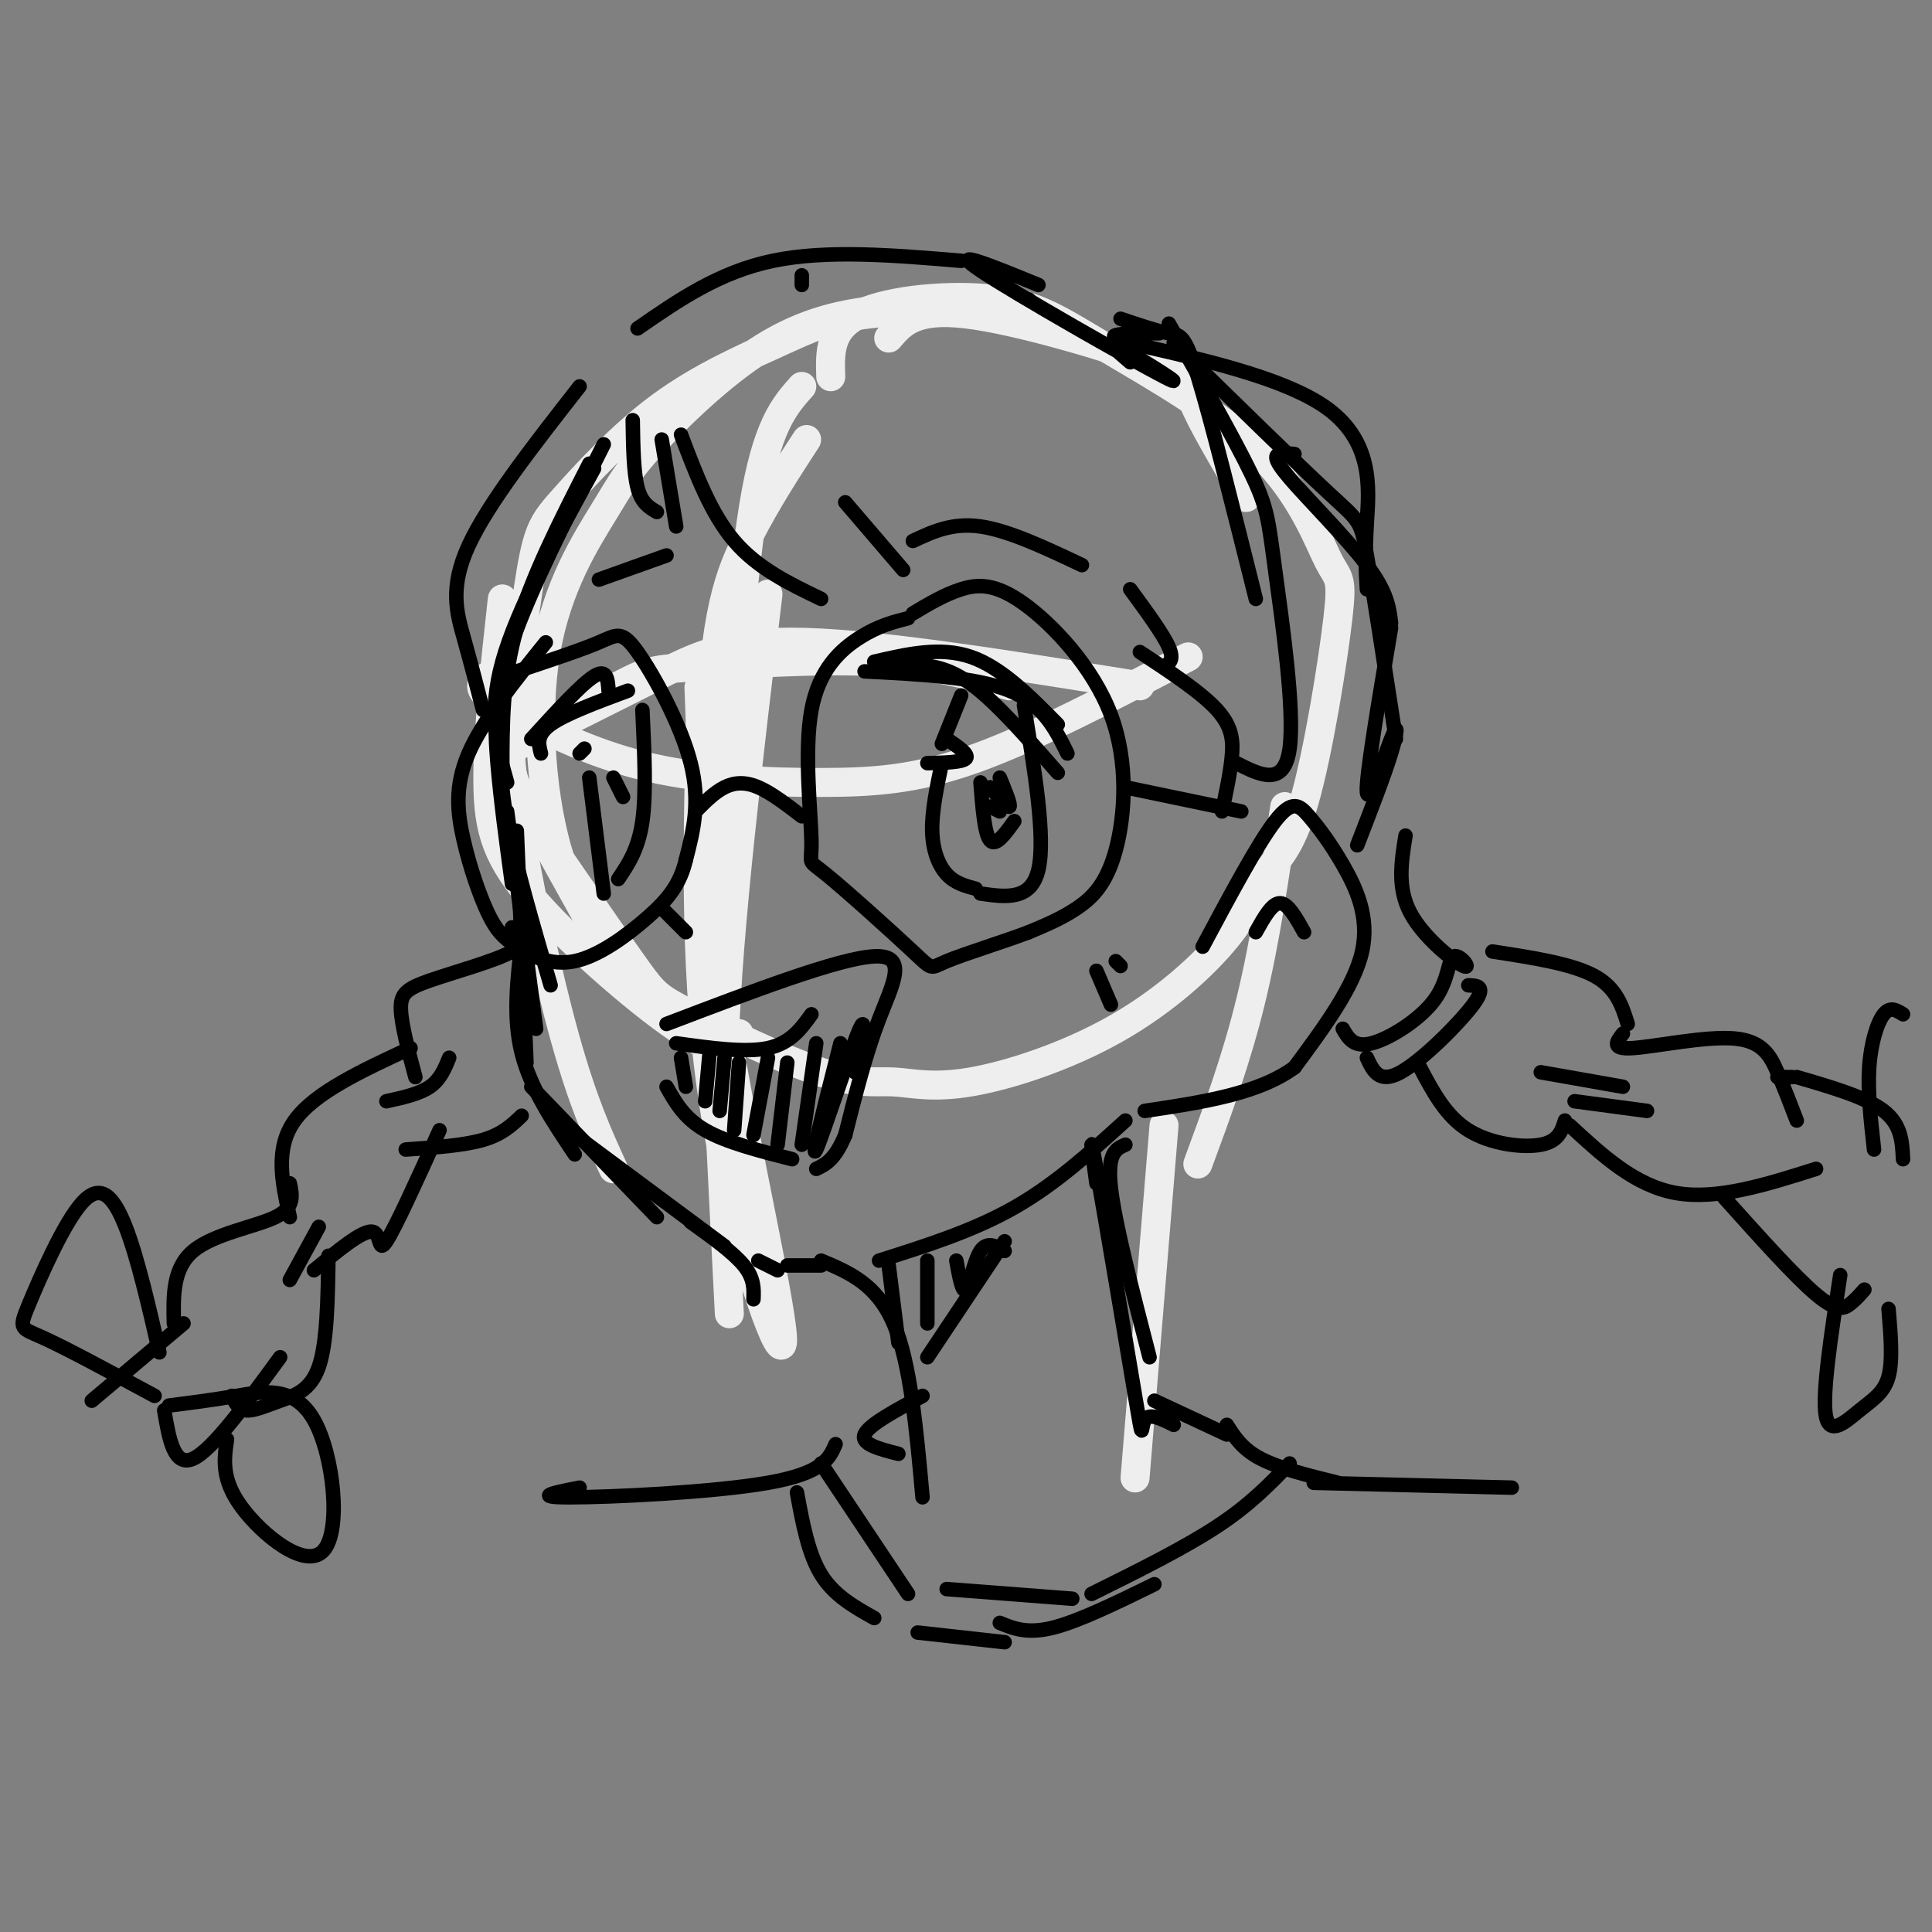 <svg viewBox='0 0 400 400' version='1.1' xmlns='http://www.w3.org/2000/svg' xmlns:xlink='http://www.w3.org/1999/xlink'><rect x="0" y="0" width="400" height="400" fill="#808080" stroke="none"/><g fill='none' stroke='rgb(238,238,238)' stroke-width='6' stroke-linecap='round' stroke-linejoin='round'><path d='M172,78c-0.169,-4.984 -0.338,-9.968 6,-13c6.338,-3.032 19.182,-4.113 28,-3c8.818,1.113 13.612,4.421 23,10c9.388,5.579 23.372,13.428 32,22c8.628,8.572 11.899,17.867 14,22c2.101,4.133 3.032,3.104 2,12c-1.032,8.896 -4.028,27.717 -7,38c-2.972,10.283 -5.922,12.029 -8,15c-2.078,2.971 -3.285,7.167 -8,13c-4.715,5.833 -12.940,13.301 -23,19c-10.060,5.699 -21.956,9.627 -30,11c-8.044,1.373 -12.236,0.191 -16,0c-3.764,-0.191 -7.102,0.609 -15,-2c-7.898,-2.609 -20.357,-8.625 -27,-12c-6.643,-3.375 -7.469,-4.107 -11,-9c-3.531,-4.893 -9.765,-13.946 -16,-23'/><path d='M116,178c-3.797,-11.687 -5.291,-29.406 -3,-43c2.291,-13.594 8.366,-23.064 12,-29c3.634,-5.936 4.827,-8.337 10,-14c5.173,-5.663 14.327,-14.589 23,-20c8.673,-5.411 16.866,-7.306 26,-8c9.134,-0.694 19.210,-0.185 18,0c-1.210,0.185 -13.705,0.046 -22,1c-8.295,0.954 -12.392,2.999 -19,6c-6.608,3.001 -15.729,6.956 -24,13c-8.271,6.044 -15.691,14.178 -20,19c-4.309,4.822 -5.505,6.334 -7,15c-1.495,8.666 -3.287,24.487 -4,33c-0.713,8.513 -0.347,9.718 3,16c3.347,6.282 9.673,17.641 16,29'/><path d='M125,196c3.667,6.000 4.833,6.500 6,7'/><path d='M153,214c-1.458,2.536 -2.917,5.071 -11,0c-8.083,-5.071 -22.792,-17.750 -31,-27c-8.208,-9.250 -9.917,-15.071 -10,-25c-0.083,-9.929 1.458,-23.964 3,-38'/><path d='M101,140c-0.888,0.866 -1.775,1.732 -1,3c0.775,1.268 3.213,2.939 9,6c5.787,3.061 14.922,7.511 26,10c11.078,2.489 24.098,3.016 35,3c10.902,-0.016 19.686,-0.576 32,-5c12.314,-4.424 28.157,-12.712 44,-21'/><path d='M106,155c10.756,-5.356 21.511,-10.711 30,-15c8.489,-4.289 14.711,-7.511 31,-7c16.289,0.511 42.644,4.756 69,9'/><path d='M109,153c8.083,-4.792 16.167,-9.583 21,-12c4.833,-2.417 6.417,-2.458 15,-3c8.583,-0.542 24.167,-1.583 36,-1c11.833,0.583 19.917,2.792 28,5'/><path d='M167,91c-4.089,6.289 -8.178,12.578 -12,20c-3.822,7.422 -7.378,15.978 -8,43c-0.622,27.022 1.689,72.511 4,118'/><path d='M155,257c-2.833,-9.833 -5.667,-19.667 -5,-42c0.667,-22.333 4.833,-57.167 9,-92'/><path d='M166,80c-3.635,4.068 -7.269,8.135 -10,25c-2.731,16.865 -4.558,46.527 -6,65c-1.442,18.473 -2.500,25.756 1,47c3.500,21.244 11.558,56.450 11,61c-0.558,4.550 -9.731,-21.557 -14,-48c-4.269,-26.443 -3.635,-53.221 -3,-80'/><path d='M145,150c-0.500,-13.333 -0.250,-6.667 0,0'/><path d='M110,130c-1.565,2.298 -3.131,4.595 -4,10c-0.869,5.405 -1.042,13.917 1,28c2.042,14.083 6.298,33.738 10,47c3.702,13.262 6.851,20.131 10,27'/><path d='M184,70c2.667,-3.125 5.333,-6.250 16,-5c10.667,1.250 29.333,6.875 38,10c8.667,3.125 7.333,3.750 9,8c1.667,4.250 6.333,12.125 11,20'/><path d='M266,167c-2.000,13.833 -4.000,27.667 -7,40c-3.000,12.333 -7.000,23.167 -11,34'/><path d='M241,233c0.000,0.000 -6.000,73.000 -6,73'/></g>
<g fill='none' stroke='rgb(0,0,0)' stroke-width='3' stroke-linecap='round' stroke-linejoin='round'><path d='M122,96c-6.000,11.750 -12.000,23.500 -15,34c-3.000,10.500 -3.000,19.750 -3,29'/><path d='M105,162c-2.000,-7.083 -4.000,-14.167 -1,-25c3.000,-10.833 11.000,-25.417 19,-40'/><path d='M125,92c-7.622,15.089 -15.244,30.178 -19,41c-3.756,10.822 -3.644,17.378 -3,25c0.644,7.622 1.822,16.311 3,25'/><path d='M104,151c-0.333,5.083 -0.667,10.167 1,19c1.667,8.833 5.333,21.417 9,34'/><path d='M105,168c0.000,0.000 6.000,45.000 6,45'/><path d='M107,172c0.000,0.000 2.000,48.000 2,48'/><path d='M108,195c-0.917,7.833 -1.833,15.667 0,23c1.833,7.333 6.417,14.167 11,21'/><path d='M110,225c0.000,0.000 26.000,27.000 26,27'/><path d='M115,232c0.000,0.000 35.000,26.000 35,26'/><path d='M182,261c9.750,-3.083 19.500,-6.167 28,-11c8.500,-4.833 15.750,-11.417 23,-18'/><path d='M249,196c5.705,-10.678 11.410,-21.356 15,-26c3.590,-4.644 5.065,-3.255 7,-1c1.935,2.255 4.329,5.376 7,10c2.671,4.624 5.620,10.750 4,18c-1.620,7.250 -7.810,15.625 -14,24'/><path d='M268,221c-7.500,5.500 -19.250,7.250 -31,9'/><path d='M143,253c4.417,3.167 8.833,6.333 11,9c2.167,2.667 2.083,4.833 2,7'/><path d='M157,261c0.000,0.000 4.000,2.000 4,2'/><path d='M163,262c0.000,0.000 7.000,0.000 7,0'/><path d='M170,261c5.750,2.417 11.500,4.833 15,13c3.500,8.167 4.750,22.083 6,36'/><path d='M233,237c-1.917,0.833 -3.833,1.667 -3,9c0.833,7.333 4.417,21.167 8,35'/><path d='M181,137c6.833,-1.583 13.667,-3.167 20,-1c6.333,2.167 12.167,8.083 18,14'/><path d='M179,139c11.500,0.583 23.000,1.167 30,4c7.000,2.833 9.500,7.917 12,13'/><path d='M183,138c3.333,-0.311 6.667,-0.622 10,0c3.333,0.622 6.667,2.178 11,6c4.333,3.822 9.667,9.911 15,16'/><path d='M212,146c2.250,13.750 4.500,27.500 3,34c-1.500,6.500 -6.750,5.750 -12,5'/><path d='M202,184c-2.156,-0.578 -4.311,-1.156 -6,-3c-1.689,-1.844 -2.911,-4.956 -3,-9c-0.089,-4.044 0.956,-9.022 2,-14'/><path d='M192,158c3.667,-0.083 7.333,-0.167 8,-1c0.667,-0.833 -1.667,-2.417 -4,-4'/><path d='M195,154c0.000,0.000 4.000,-10.000 4,-10'/><path d='M110,153c5.167,-5.667 10.333,-11.333 13,-13c2.667,-1.667 2.833,0.667 3,3'/><path d='M112,156c-0.500,-1.917 -1.000,-3.833 2,-6c3.000,-2.167 9.500,-4.583 16,-7'/><path d='M133,147c0.417,8.583 0.833,17.167 0,23c-0.833,5.833 -2.917,8.917 -5,12'/><path d='M122,161c0.000,0.000 3.000,24.000 3,24'/><path d='M120,156c0.000,0.000 1.000,-1.000 1,-1'/><path d='M137,188c0.000,0.000 5.000,5.000 5,5'/><path d='M138,212c17.889,-6.822 35.778,-13.644 43,-14c7.222,-0.356 3.778,5.756 1,13c-2.778,7.244 -4.889,15.622 -7,24'/><path d='M175,235c-2.167,5.167 -4.083,6.083 -6,7'/><path d='M138,225c1.833,3.250 3.667,6.500 8,9c4.333,2.500 11.167,4.250 18,6'/><path d='M140,216c7.167,1.000 14.333,2.000 19,1c4.667,-1.000 6.833,-4.000 9,-7'/><path d='M141,219c0.000,0.000 1.000,6.000 1,6'/><path d='M147,217c0.000,0.000 -1.000,11.000 -1,11'/><path d='M150,219c0.000,0.000 -1.000,11.000 -1,11'/><path d='M153,220c0.000,0.000 -1.000,14.000 -1,14'/><path d='M159,219c0.000,0.000 -3.000,16.000 -3,16'/><path d='M163,220c0.000,0.000 -2.000,17.000 -2,17'/><path d='M169,216c0.000,0.000 -3.000,21.000 -3,21'/><path d='M174,216c-3.167,12.423 -6.333,24.845 -5,22c1.333,-2.845 7.167,-20.958 9,-25c1.833,-4.042 -0.333,5.988 -1,9c-0.667,3.012 0.167,-0.994 1,-5'/><path d='M189,112c4.083,-1.917 8.167,-3.833 14,-3c5.833,0.833 13.417,4.417 21,8'/><path d='M124,120c0.000,0.000 14.000,-5.000 14,-5'/><path d='M131,87c0.083,5.417 0.167,10.833 1,14c0.833,3.167 2.417,4.083 4,5'/><path d='M137,91c0.000,0.000 3.000,18.000 3,18'/><path d='M141,90c3.083,8.167 6.167,16.333 11,22c4.833,5.667 11.417,8.833 18,12'/><path d='M175,104c0.000,0.000 12.000,14.000 12,14'/><path d='M100,147c-1.289,-4.956 -2.578,-9.911 -4,-15c-1.422,-5.089 -2.978,-10.311 1,-19c3.978,-8.689 13.489,-20.844 23,-33'/><path d='M132,68c8.417,-5.833 16.833,-11.667 28,-14c11.167,-2.333 25.083,-1.167 39,0'/><path d='M232,66c3.822,1.289 7.644,2.578 10,3c2.356,0.422 3.244,-0.022 6,9c2.756,9.022 7.378,27.511 12,46'/><path d='M234,122c3.417,4.667 6.833,9.333 8,12c1.167,2.667 0.083,3.333 -1,4'/><path d='M242,67c6.774,11.923 13.548,23.845 17,31c3.452,7.155 3.583,9.542 5,20c1.417,10.458 4.119,28.988 3,37c-1.119,8.012 -6.060,5.506 -11,3'/><path d='M236,135c6.378,4.200 12.756,8.400 16,12c3.244,3.600 3.356,6.600 3,10c-0.356,3.400 -1.178,7.200 -2,11'/><path d='M243,71c12.756,12.489 25.511,24.978 32,31c6.489,6.022 6.711,5.578 8,13c1.289,7.422 3.644,22.711 6,38'/><path d='M291,173c-0.876,5.403 -1.753,10.807 1,16c2.753,5.193 9.135,10.176 11,11c1.865,0.824 -0.789,-2.511 -2,-2c-1.211,0.511 -0.980,4.868 -4,9c-3.020,4.132 -9.291,8.038 -13,9c-3.709,0.962 -4.854,-1.019 -6,-3'/><path d='M283,219c1.267,2.733 2.533,5.467 7,3c4.467,-2.467 12.133,-10.133 15,-14c2.867,-3.867 0.933,-3.933 -1,-4'/><path d='M309,197c8.167,1.250 16.333,2.500 21,5c4.667,2.500 5.833,6.250 7,10'/><path d='M294,221c2.667,5.044 5.333,10.089 10,13c4.667,2.911 11.333,3.689 15,3c3.667,-0.689 4.333,-2.844 5,-5'/><path d='M319,222c0.000,0.000 17.000,3.000 17,3'/><path d='M326,228c0.000,0.000 15.000,2.000 15,2'/><path d='M336,214c-1.286,1.643 -2.571,3.286 2,3c4.571,-0.286 15.000,-2.500 21,-2c6.000,0.500 7.571,3.714 9,7c1.429,3.286 2.714,6.643 4,10'/><path d='M325,233c6.750,6.250 13.500,12.500 22,14c8.500,1.500 18.750,-1.750 29,-5'/><path d='M368,223c0.000,0.000 3.000,0.000 3,0'/><path d='M372,223c7.167,2.083 14.333,4.167 18,7c3.667,2.833 3.833,6.417 4,10'/><path d='M357,248c7.311,8.156 14.622,16.311 19,20c4.378,3.689 5.822,2.911 7,2c1.178,-0.911 2.089,-1.956 3,-3'/><path d='M106,192c1.726,1.530 3.452,3.060 0,5c-3.452,1.940 -12.083,4.292 -17,6c-4.917,1.708 -6.119,2.774 -6,6c0.119,3.226 1.560,8.613 3,14'/><path d='M108,231c-2.000,1.917 -4.000,3.833 -8,5c-4.000,1.167 -10.000,1.583 -16,2'/><path d='M93,219c-0.917,2.250 -1.833,4.500 -4,6c-2.167,1.500 -5.583,2.250 -9,3'/><path d='M85,217c-9.917,4.583 -19.833,9.167 -24,15c-4.167,5.833 -2.583,12.917 -1,20'/><path d='M91,234c-4.578,10.111 -9.156,20.222 -11,23c-1.844,2.778 -0.956,-1.778 -3,-2c-2.044,-0.222 -7.022,3.889 -12,8'/><path d='M60,245c0.533,2.511 1.067,5.022 -3,7c-4.067,1.978 -12.733,3.422 -17,7c-4.267,3.578 -4.133,9.289 -4,15'/><path d='M66,254c0.000,0.000 -6.000,11.000 -6,11'/><path d='M68,260c-0.131,9.006 -0.262,18.012 -2,23c-1.738,4.988 -5.083,5.958 -8,7c-2.917,1.042 -5.405,2.155 -7,2c-1.595,-0.155 -2.298,-1.577 -3,-3'/><path d='M38,274c0.000,0.000 -19.000,16.000 -19,16'/><path d='M268,94c-1.048,-0.101 -2.095,-0.202 -3,0c-0.905,0.202 -1.667,0.708 2,5c3.667,4.292 11.762,12.369 16,18c4.238,5.631 4.619,8.815 5,12'/><path d='M288,130c-2.637,15.589 -5.274,31.179 -5,34c0.274,2.821 3.458,-7.125 5,-11c1.542,-3.875 1.440,-1.679 0,3c-1.440,4.679 -4.220,11.839 -7,19'/><path d='M240,69c-6.792,0.006 -13.583,0.012 -6,2c7.583,1.988 29.542,5.958 40,13c10.458,7.042 9.417,17.155 9,24c-0.417,6.845 -0.208,10.423 0,14'/><path d='M213,62c0.000,0.000 0.100,0.100 0.1,0.1'/><path d='M215,59c-9.649,-3.952 -19.298,-7.905 -12,-3c7.298,4.905 31.542,18.667 38,22c6.458,3.333 -4.869,-3.762 -9,-6c-4.131,-2.238 -1.065,0.381 2,3'/><path d='M203,162c0.417,5.333 0.833,10.667 2,12c1.167,1.333 3.083,-1.333 5,-4'/><path d='M205,167c0.000,0.000 2.000,1.000 2,1'/><path d='M205,163c1.833,2.167 3.667,4.333 4,4c0.333,-0.333 -0.833,-3.167 -2,-6'/><path d='M127,161c0.000,0.000 2.000,4.000 2,4'/><path d='M189,127c3.279,-1.959 6.559,-3.918 10,-5c3.441,-1.082 7.044,-1.287 13,3c5.956,4.287 14.267,13.067 18,23c3.733,9.933 2.890,21.021 1,28c-1.890,6.979 -4.826,9.851 -8,12c-3.174,2.149 -6.587,3.574 -10,5'/><path d='M213,193c-5.255,1.997 -13.392,4.490 -17,6c-3.608,1.510 -2.689,2.038 -7,-2c-4.311,-4.038 -13.854,-12.643 -18,-16c-4.146,-3.357 -2.895,-1.467 -3,-7c-0.105,-5.533 -1.567,-18.490 0,-27c1.567,-8.510 6.162,-12.574 10,-15c3.838,-2.426 6.919,-3.213 10,-4'/><path d='M107,139c6.613,-2.196 13.226,-4.393 17,-6c3.774,-1.607 4.708,-2.625 8,2c3.292,4.625 8.940,14.893 11,23c2.060,8.107 0.530,14.054 -1,20'/><path d='M142,178c-1.230,5.234 -3.807,8.319 -8,12c-4.193,3.681 -10.004,7.957 -15,9c-4.996,1.043 -9.179,-1.146 -12,-3c-2.821,-1.854 -4.282,-3.373 -6,-7c-1.718,-3.627 -3.693,-9.361 -5,-15c-1.307,-5.639 -1.945,-11.183 1,-18c2.945,-6.817 9.472,-14.909 16,-23'/><path d='M144,168c1.956,-1.978 3.911,-3.956 6,-5c2.089,-1.044 4.311,-1.156 7,0c2.689,1.156 5.844,3.578 9,6'/><path d='M233,163c0.000,0.000 24.000,5.000 24,5'/><path d='M227,245c-0.881,-6.440 -1.762,-12.881 0,-3c1.762,9.881 6.167,36.083 8,47c1.833,10.917 1.095,6.548 2,5c0.905,-1.548 3.452,-0.274 6,1'/><path d='M239,290c0.000,0.000 15.000,7.000 15,7'/><path d='M191,289c-5.583,3.000 -11.167,6.000 -12,8c-0.833,2.000 3.083,3.000 7,4'/><path d='M267,303c-4.083,4.250 -8.167,8.500 -15,13c-6.833,4.500 -16.417,9.250 -26,14'/><path d='M196,329c0.000,0.000 26.000,2.000 26,2'/><path d='M170,303c0.000,0.000 18.000,27.000 18,27'/><path d='M165,309c1.167,6.333 2.333,12.667 5,17c2.667,4.333 6.833,6.667 11,9'/><path d='M190,338c0.000,0.000 18.000,2.000 18,2'/><path d='M207,336c2.833,1.167 5.667,2.333 11,1c5.333,-1.333 13.167,-5.167 21,-9'/><path d='M254,295c1.583,2.500 3.167,5.000 7,7c3.833,2.000 9.917,3.500 16,5'/><path d='M272,307c0.000,0.000 41.000,1.000 41,1'/><path d='M173,299c-1.311,3.000 -2.622,6.000 -14,8c-11.378,2.000 -32.822,3.000 -41,3c-8.178,0.000 -3.089,-1.000 2,-2'/><path d='M192,281c0.000,0.000 16.000,-24.000 16,-24'/><path d='M184,262c0.000,0.000 2.000,16.000 2,16'/><path d='M192,261c0.000,0.000 0.000,13.000 0,13'/><path d='M198,261c0.622,3.422 1.244,6.844 2,6c0.756,-0.844 1.644,-5.956 3,-8c1.356,-2.044 3.178,-1.022 5,0'/><path d='M260,193c1.667,-3.000 3.333,-6.000 5,-6c1.667,0.000 3.333,3.000 5,6'/><path d='M58,281c-7.000,9.583 -14.000,19.167 -18,21c-4.000,1.833 -5.000,-4.083 -6,-10'/><path d='M33,280c-2.260,-9.823 -4.520,-19.646 -7,-26c-2.480,-6.354 -5.180,-9.239 -9,-5c-3.820,4.239 -8.759,15.603 -11,21c-2.241,5.397 -1.783,4.828 3,7c4.783,2.172 13.892,7.086 23,12'/><path d='M35,291c4.297,-0.544 8.593,-1.088 14,-2c5.407,-0.912 11.923,-2.193 16,5c4.077,7.193 5.713,22.860 2,27c-3.713,4.140 -12.775,-3.246 -17,-9c-4.225,-5.754 -3.612,-9.877 -3,-14'/><path d='M388,238c-0.667,-5.956 -1.333,-11.911 -1,-17c0.333,-5.089 1.667,-9.311 3,-11c1.333,-1.689 2.667,-0.844 4,0'/><path d='M381,264c-1.881,12.244 -3.762,24.488 -3,29c0.762,4.512 4.167,1.292 7,-1c2.833,-2.292 5.095,-3.655 6,-7c0.905,-3.345 0.452,-8.673 0,-14'/><path d='M227,201c0.000,0.000 3.000,7.000 3,7'/><path d='M231,199c0.000,0.000 1.000,1.000 1,1'/><path d='M166,57c0.000,0.000 0.000,2.000 0,2'/></g>
</svg>